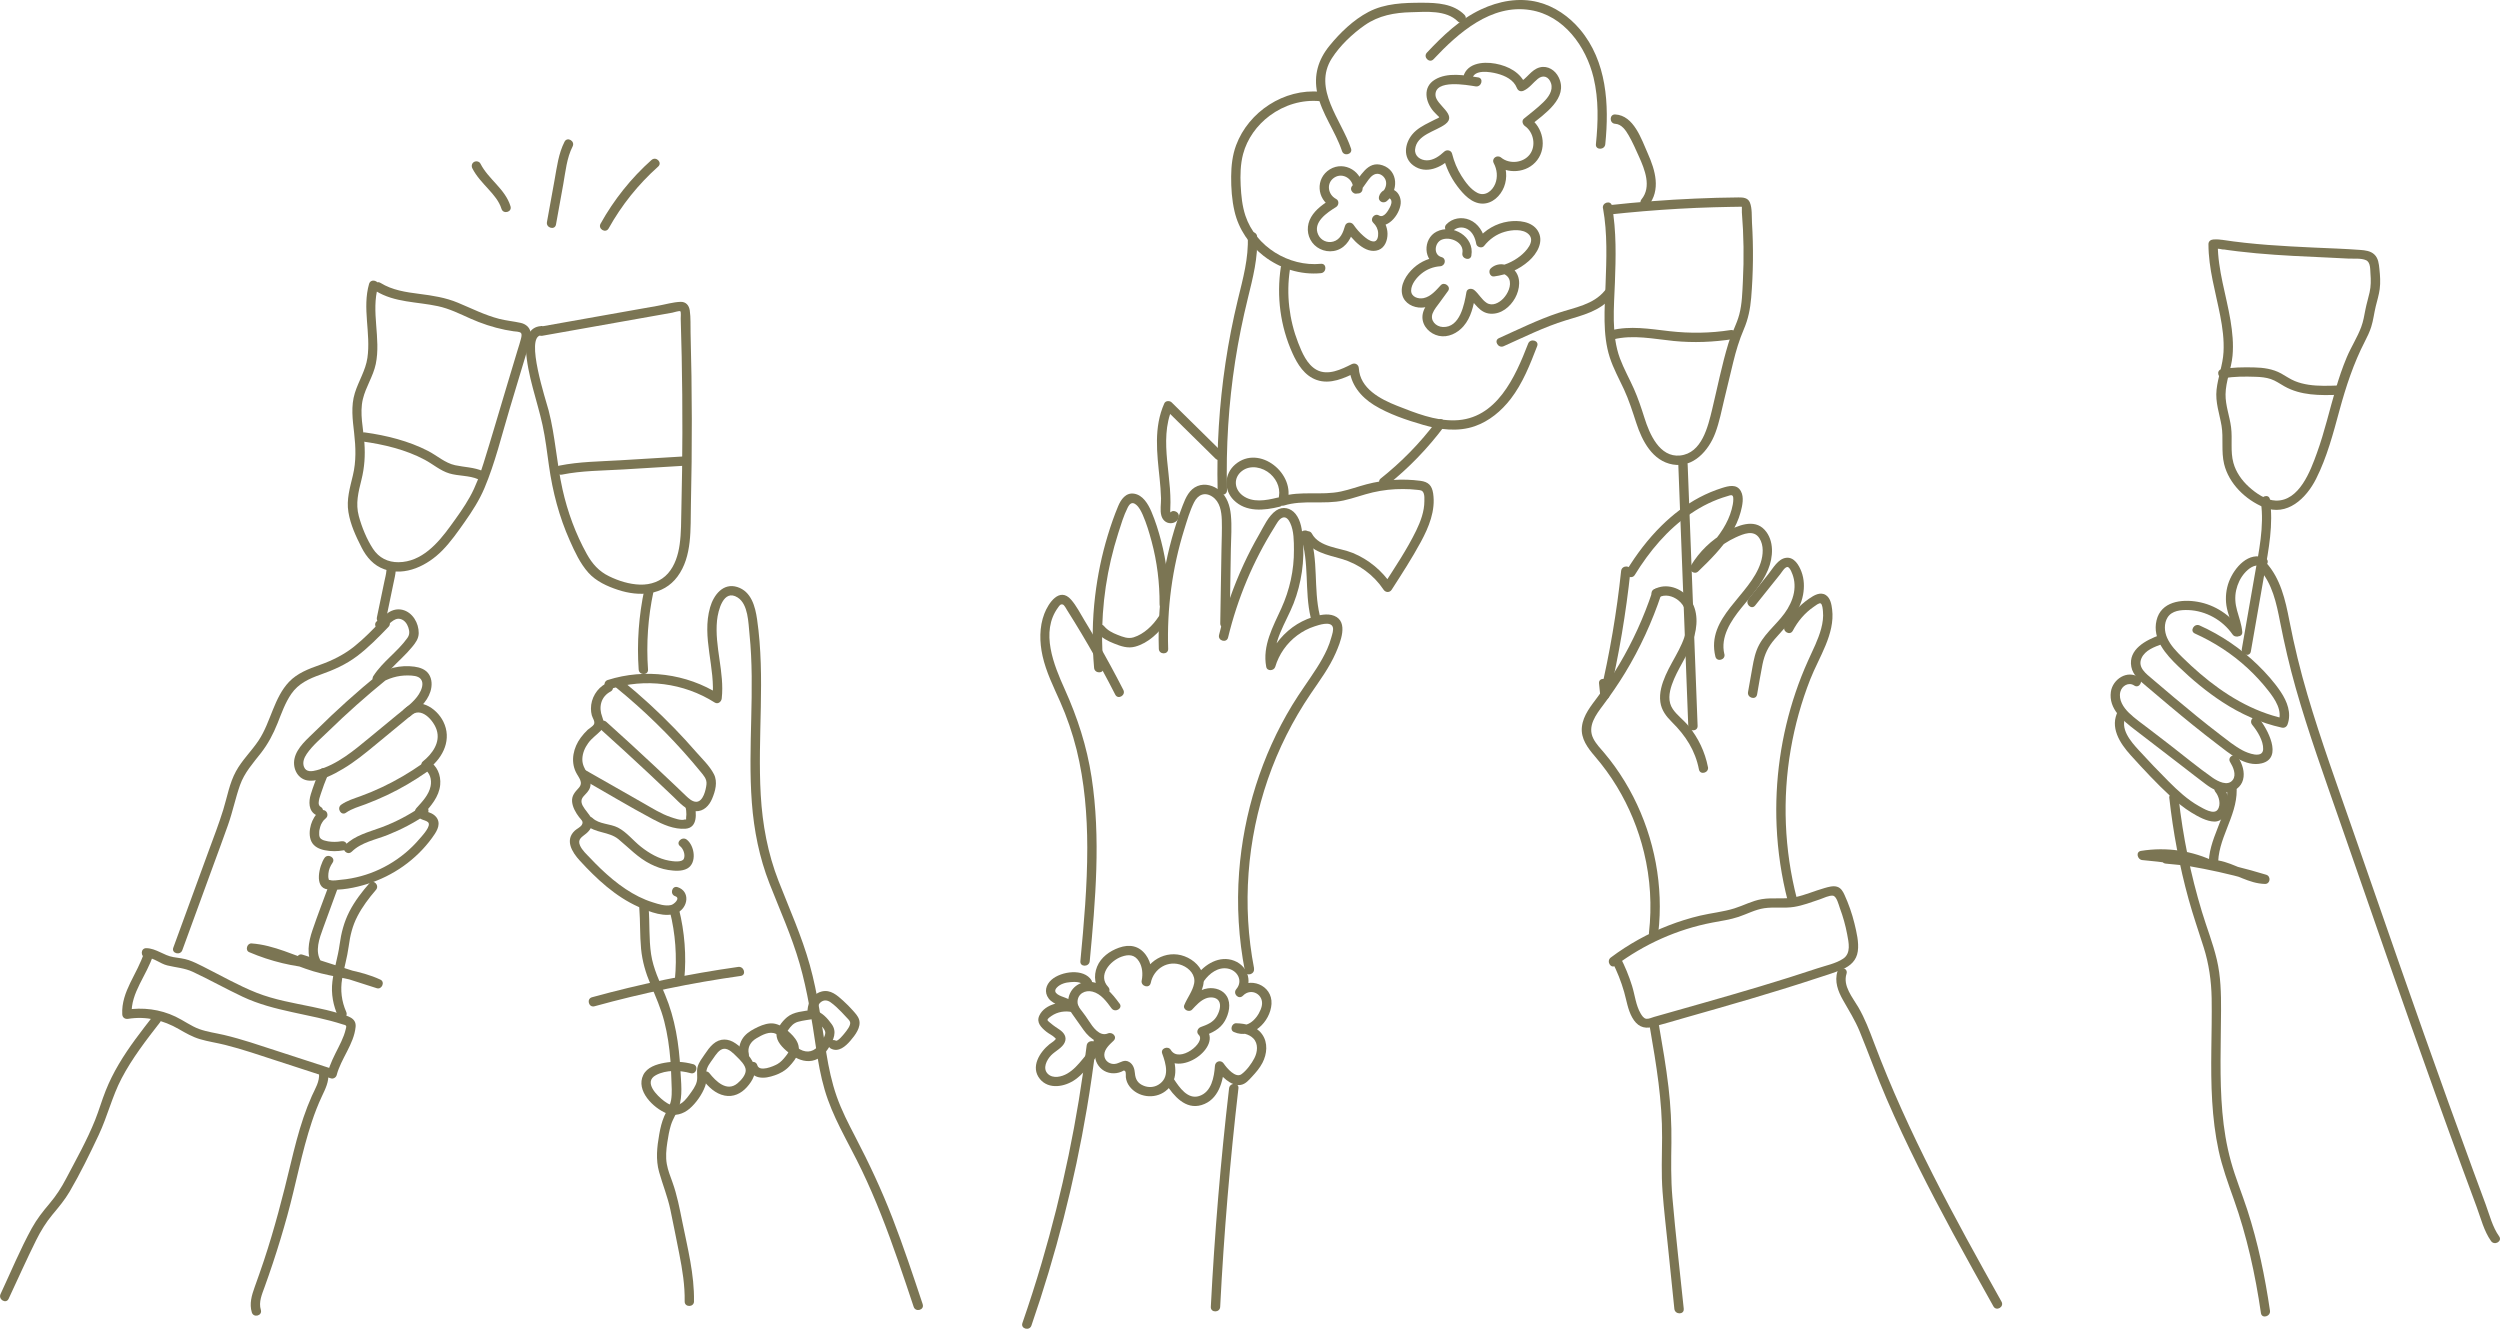 <svg width="587" height="312" viewBox="0 0 587 312" fill="none" xmlns="http://www.w3.org/2000/svg">
<g clip-path="url(#clip0_225_20210)">
<path d="M255.868 225.693C257.216 211.345 258.495 196.791 256.298 182.462C255.194 175.249 252.997 168.484 250.008 161.847C247.459 156.186 244.207 148.367 248.445 142.628C248.709 142.276 248.963 141.778 249.52 141.934C249.93 142.052 250.321 142.911 250.536 143.233C251.122 144.15 251.698 145.078 252.264 146.005C253.407 147.859 254.52 149.734 255.614 151.617C257.802 155.385 259.882 159.221 261.865 163.106C262.51 164.365 264.404 163.252 263.76 161.993C261.845 158.255 259.843 154.555 257.743 150.915C256.737 149.158 255.702 147.42 254.647 145.692C253.661 144.072 252.743 142.218 251.483 140.792C248.778 137.718 246.16 141.622 245.213 144.092C244.002 147.225 244.07 150.788 244.793 154.028C245.633 157.796 247.381 161.281 248.934 164.785C250.487 168.289 251.835 172.184 252.792 176.049C254.647 183.575 255.282 191.335 255.292 199.066C255.302 207.968 254.511 216.84 253.671 225.693C253.534 227.099 255.741 227.089 255.868 225.693Z" fill="#7B7553"/>
<path d="M242.176 311.248C247.909 294.645 252.285 277.583 255.205 260.257C256.035 255.357 256.738 250.428 257.344 245.498C257.52 244.102 255.312 244.112 255.146 245.498C253.037 262.756 249.501 279.837 244.589 296.519C243.192 301.273 241.678 305.987 240.057 310.663C239.598 312 241.717 312.576 242.176 311.248Z" fill="#7B7553"/>
<path d="M288.588 255.533C286.605 272.585 285.179 289.706 284.3 306.856C284.232 308.271 286.43 308.262 286.498 306.856C287.367 289.706 288.803 272.585 290.786 255.533C290.952 254.127 288.754 254.147 288.588 255.533Z" fill="#7B7553"/>
<path d="M294.458 227.382C291.596 212.614 292.798 197.182 297.691 182.97C300.142 175.864 303.541 169.109 307.76 162.891C309.86 159.797 312.126 156.761 313.63 153.316C314.675 150.924 316.755 145.985 313.259 144.589C311.647 143.945 309.684 144.424 308.102 144.931C306.52 145.439 304.889 146.259 303.492 147.283C300.552 149.45 298.374 152.457 297.339 155.971H299.459C298.511 150.915 301.969 146.2 303.727 141.71C305.602 136.917 306.354 131.637 305.905 126.512C305.729 124.501 305.504 122.305 304.195 120.665C303.062 119.25 301.207 118.811 299.654 119.855C297.828 121.085 296.714 123.642 295.65 125.487C294.331 127.771 293.12 130.104 292.016 132.496C289.555 137.825 287.612 143.389 286.234 149.099C285.902 150.475 288.022 151.061 288.354 149.685C290.571 140.519 294.233 131.764 299.244 123.779C299.703 123.047 300.23 121.944 301.06 121.573C301.978 121.163 302.594 122.061 302.936 122.793C303.824 124.667 303.805 127.078 303.815 129.118C303.854 133.852 302.818 138.518 300.865 142.823C298.912 147.127 296.372 151.598 297.31 156.566C297.515 157.679 299.136 157.542 299.429 156.566C300.298 153.628 302.115 151.032 304.576 149.197C305.807 148.279 307.194 147.537 308.659 147.069C309.655 146.747 312.409 145.79 312.927 147.205C313.181 147.898 312.79 148.962 312.605 149.636C312.351 150.583 312.019 151.51 311.618 152.408C310.925 153.96 310.075 155.434 309.167 156.859C307.291 159.797 305.211 162.589 303.404 165.576C296.216 177.416 291.987 190.993 290.942 204.795C290.356 212.555 290.825 220.364 292.309 227.997C292.583 229.383 294.692 228.797 294.429 227.411L294.458 227.382Z" fill="#7B7553"/>
<path d="M288.723 146.376C288.821 140.568 288.919 134.76 289.007 128.953C289.056 126.288 289.27 123.545 289.007 120.88C288.792 118.752 288.118 116.615 286.419 115.199C284.983 114.008 282.971 113.394 281.184 114.116C279.259 114.887 278.41 116.829 277.716 118.625C275.763 123.682 274.318 128.943 273.38 134.282C272.325 140.246 271.895 146.298 272.091 152.35C272.14 153.755 274.337 153.765 274.288 152.35C273.976 142.872 275.236 133.394 278.058 124.336C278.722 122.208 279.367 119.953 280.363 117.962C281.271 116.146 282.893 115.424 284.68 116.634C286.467 117.845 286.809 120.099 286.878 122.081C286.956 124.443 286.838 126.825 286.799 129.187C286.702 134.916 286.614 140.646 286.516 146.376C286.497 147.791 288.694 147.791 288.714 146.376H288.723Z" fill="#7B7553"/>
<path d="M274.454 141.895C274.483 136.868 273.888 131.841 272.618 126.971C272.013 124.657 271.29 122.344 270.352 120.138C269.6 118.381 268.36 116.234 266.279 115.911C264.346 115.619 263.203 117.268 262.549 118.83C261.611 121.065 260.81 123.379 260.107 125.702C258.691 130.348 257.714 135.111 257.138 139.923C256.464 145.536 256.395 151.197 256.894 156.82C257.021 158.216 259.218 158.225 259.091 156.82C258.339 148.328 258.896 139.748 260.839 131.441C261.328 129.343 261.904 127.263 262.558 125.214C263.213 123.164 263.818 121.095 264.766 119.211C265.244 118.254 265.84 117.717 266.787 118.527C267.491 119.123 267.94 120.04 268.311 120.87C269.19 122.871 269.825 124.999 270.391 127.098C271.69 131.919 272.296 136.888 272.266 141.885C272.266 143.301 274.454 143.301 274.464 141.885L274.454 141.895Z" fill="#7B7553"/>
<path d="M257.695 148.591C258.721 149.811 260.137 150.524 261.592 151.1C263.204 151.744 264.796 152.31 266.544 151.832C269.581 151.012 272.228 148.523 273.908 145.946C274.68 144.755 272.785 143.662 272.013 144.833C270.675 146.883 268.585 148.884 266.202 149.636C264.854 150.065 263.653 149.548 262.393 149.06C261.202 148.601 260.078 148.015 259.248 147.03C258.34 145.946 256.787 147.508 257.695 148.582V148.591Z" fill="#7B7553"/>
<path d="M256.319 230.213C254.492 227.265 249.13 228.056 246.884 230.057C245.556 231.238 245.106 232.966 246.239 234.459C247.509 236.118 249.814 236.07 251.347 237.368L252.412 235.533C249.677 234.908 245.37 235.591 244.032 238.461C243.27 240.091 244.491 241.282 245.683 242.248C246.278 242.736 247.148 243.107 247.665 243.644C247.978 243.966 247.997 243.859 247.665 244.22C247.333 244.581 246.815 244.864 246.425 245.176C244.11 247.051 241.893 250.545 244.169 253.346C246.269 255.923 250.107 255.172 252.49 253.464C254.082 252.322 255.332 250.799 256.543 249.276C257.754 247.753 258.799 246.143 259.034 244.113C259.2 242.707 257.002 242.726 256.836 244.113C256.631 245.899 255.303 247.353 254.209 248.681C253.115 250.008 252.031 251.248 250.576 252.087C249.286 252.829 247.265 253.337 246.044 252.156C244.725 250.877 245.761 248.866 246.796 247.792C247.773 246.777 249.462 246.045 250.019 244.708C250.546 243.449 249.785 242.443 248.769 241.75C248.075 241.282 247.392 240.852 246.757 240.296C246.62 240.179 245.956 239.71 245.956 239.496C245.956 239.144 246.61 238.744 246.864 238.559C248.3 237.553 250.117 237.27 251.816 237.661C252.802 237.885 253.779 236.577 252.881 235.825C252.05 235.123 251.152 234.654 250.136 234.273C249.12 233.893 246.884 233.239 248.144 231.882C248.945 231.023 250.205 230.681 251.347 230.603C252.265 230.535 253.828 230.437 254.394 231.345C255.137 232.546 257.041 231.443 256.289 230.232L256.319 230.213Z" fill="#7B7553"/>
<path d="M262.871 235.65C261.152 233.307 259.15 230.808 256.024 230.535C253.456 230.32 251.19 232.038 250.838 234.615C250.672 235.864 251.014 237.016 251.737 238.041C252.616 239.3 253.514 240.559 254.403 241.809C255.995 244.054 258.446 245.723 261.23 244.552L259.902 242.824C258.691 243.986 257.44 245.303 257.157 247.021C256.903 248.564 257.538 250.125 258.759 251.092C260.038 252.107 261.816 252.273 263.31 251.638C263.74 251.453 263.896 251.189 264.18 251.511C264.424 251.785 264.306 252.585 264.346 252.936C264.443 253.747 264.717 254.42 265.205 255.074C267.158 257.651 271.036 258.159 273.604 256.236C276.798 253.854 276.212 250.067 275.001 246.777L272.989 247.626C276.515 253.551 287.473 245.616 283 241.438L282.512 243.273C284.543 242.541 286.477 241.672 287.6 239.71C288.557 238.031 289.104 235.679 288.059 233.922C287.161 232.419 285.295 231.843 283.635 232.058C281.428 232.341 279.787 233.961 278.332 235.513L280.168 236.577C281.125 234.244 282.961 232.175 282.58 229.481C282.248 227.128 280.265 225.332 278.126 224.532C273.77 222.892 268.965 225.703 268.067 230.223C267.793 231.599 269.913 232.194 270.186 230.808C270.635 228.573 270.43 226.103 269.043 224.21C267.442 222.033 265.195 221.652 262.734 222.521C260.546 223.302 258.495 224.766 257.597 226.972C256.698 229.178 257.05 231.589 258.652 233.288C259.618 234.322 261.171 232.77 260.204 231.736C257.675 229.032 260.644 225.606 263.32 224.639C265 224.034 266.406 224.102 267.432 225.723C268.262 227.041 268.369 228.719 268.076 230.213L270.196 230.799C270.87 227.411 274.298 225.303 277.589 226.66C279.298 227.363 280.754 228.944 280.383 230.906C280.041 232.721 278.761 234.293 278.068 235.991C277.638 237.036 279.191 237.817 279.904 237.055C280.842 236.06 281.838 234.927 283.147 234.42C284.104 234.049 285.549 234.059 286.174 235.025C286.858 236.089 286.223 237.787 285.617 238.754C284.787 240.091 283.352 240.638 281.945 241.145C281.203 241.409 280.812 242.375 281.457 242.98C283.293 244.688 276.866 249.823 274.894 246.514C274.278 245.479 272.442 246.153 272.882 247.363C273.79 249.832 274.737 253.073 271.944 254.723C270.919 255.328 269.668 255.386 268.565 254.947C267.149 254.391 266.592 253.434 266.475 251.98C266.387 250.974 266.094 249.94 265.176 249.374C264.013 248.661 263.203 249.462 262.099 249.754C260.742 250.106 259.277 249.149 259.286 247.685C259.296 246.328 260.556 245.235 261.455 244.376C262.431 243.439 261.191 242.199 260.126 242.648C258.153 243.488 256.532 241.057 255.653 239.701C255.165 238.949 254.667 238.217 254.11 237.514C253.553 236.811 252.997 236.157 253.006 235.23C253.026 233.327 254.794 232.399 256.503 232.829C258.505 233.327 259.833 235.181 260.986 236.753C261.816 237.875 263.72 236.782 262.881 235.64L262.871 235.65Z" fill="#7B7553"/>
<path d="M273.761 254.508C275.597 257.309 278.332 260.608 282.121 259.466C286.116 258.256 287.21 253.922 287.473 250.252L285.422 250.808C286.594 252.526 289.007 255.152 291.351 254.732C292.474 254.527 293.226 253.6 293.968 252.809C294.886 251.823 295.794 250.769 296.42 249.559C297.504 247.48 297.767 244.825 296.332 242.834C294.896 240.842 292.503 240.325 290.257 240.257C289.221 240.227 288.684 241.848 289.7 242.307C293.939 244.21 298.295 239.905 298.549 235.728C298.812 231.247 293.304 229.119 290.286 232.233L291.839 233.785C294.242 230.994 293.226 226.923 289.798 225.586C286.37 224.249 282.844 226.367 280.812 229.207C279.992 230.359 281.896 231.462 282.707 230.32C283.957 228.563 285.998 226.992 288.284 227.421C290.569 227.85 291.927 230.32 290.286 232.243C289.378 233.307 290.843 234.82 291.839 233.795C293.773 231.794 296.859 233.522 296.263 236.216C295.775 238.402 293.372 241.574 290.813 240.423L290.257 242.472C291.653 242.511 293.255 242.765 294.281 243.819C295.501 245.079 295.267 247.031 294.525 248.466C293.87 249.754 292.679 251.365 291.497 252.224C290.11 253.229 288.059 250.789 287.317 249.705C286.692 248.788 285.344 249.149 285.266 250.262C285.08 252.897 284.475 256.44 281.535 257.358C278.859 258.197 276.906 255.308 275.655 253.405C274.884 252.224 272.979 253.327 273.761 254.517V254.508Z" fill="#7B7553"/>
<path d="M292.972 55.55C293.206 60.606 291.839 65.457 290.657 70.328C289.475 75.228 288.499 80.167 287.756 85.155C286.272 95.062 285.647 105.087 285.901 115.101C285.94 116.517 288.137 116.517 288.098 115.101C287.844 104.969 288.469 94.818 290.022 84.803C290.794 79.835 291.8 74.896 293.001 70.015C294.202 65.135 295.404 60.489 295.169 55.559C295.101 54.154 292.904 54.144 292.972 55.559V55.55Z" fill="#7B7553"/>
<path d="M325.681 113.95C330.76 109.928 335.272 105.243 339.149 100.05C339.501 99.572 339.227 98.82 338.759 98.547C338.202 98.215 337.616 98.469 337.255 98.937C333.494 103.974 329.06 108.493 324.138 112.398C323.669 112.769 323.757 113.569 324.138 113.95C324.597 114.408 325.222 114.321 325.691 113.95H325.681Z" fill="#7B7553"/>
<path d="M286.937 106.141C282.991 102.256 279.055 98.371 275.109 94.486C274.65 94.037 273.683 94.047 273.381 94.711C270.861 100.353 271.662 106.395 272.277 112.339C272.433 113.891 272.57 115.443 272.609 117.005C272.638 118.313 272.326 119.826 272.697 121.105C272.99 122.11 273.781 122.842 274.855 122.852C275.754 122.852 276.653 122.295 276.789 121.368C276.985 119.982 274.875 119.387 274.67 120.783C274.855 120.587 274.895 120.353 274.768 120.089C274.768 119.836 274.768 119.592 274.787 119.338C274.807 118.869 274.826 118.401 274.826 117.932C274.826 116.839 274.777 115.756 274.699 114.662C274.533 112.476 274.25 110.309 274.045 108.132C273.664 104.003 273.566 99.669 275.295 95.804L273.566 96.029C277.512 99.913 281.448 103.798 285.394 107.683C286.4 108.679 287.953 107.127 286.947 106.131L286.937 106.141Z" fill="#7B7553"/>
<path d="M306.128 126.385C307.886 129.635 311.724 130.27 314.967 131.217C319.02 132.398 322.526 134.955 324.87 138.469C325.339 139.162 326.306 139.191 326.765 138.469C329.128 134.789 331.521 131.109 333.602 127.263C335.487 123.789 337.108 119.884 336.502 115.853C336.219 113.989 335.389 113.139 333.504 112.895C331.414 112.622 329.294 112.554 327.195 112.69C325.095 112.827 322.946 113.159 320.885 113.705C318.825 114.252 316.92 114.955 314.889 115.394C310.259 116.399 305.444 115.17 300.863 116.585L302.211 117.932C304.409 111.314 295.716 104.208 290.032 109.049C287.454 111.246 287.268 114.994 289.661 117.405C292.562 120.323 296.82 119.874 300.473 118.976C301.85 118.635 301.264 116.517 299.887 116.858C297.269 117.502 294.115 118.098 291.78 116.351C289.788 114.857 289.563 112.192 291.585 110.611C293.607 109.03 296.517 109.713 298.275 111.275C300.033 112.837 300.834 115.15 300.102 117.356C299.838 118.147 300.678 118.947 301.45 118.703C306.001 117.297 310.855 118.518 315.475 117.512C317.799 117.005 320.026 116.146 322.35 115.609C324.675 115.072 327.058 114.808 329.451 114.828C330.584 114.828 331.707 114.887 332.83 115.023C333.572 115.111 333.973 115.092 334.275 115.804C334.49 116.321 334.451 117.093 334.442 117.649C334.442 120.079 333.563 122.432 332.517 124.589C330.349 129.04 327.536 133.208 324.87 137.366H326.765C324.519 133.999 321.374 131.373 317.623 129.831C314.566 128.571 309.781 128.532 308.032 125.292C307.358 124.052 305.464 125.155 306.138 126.404L306.128 126.385Z" fill="#7B7553"/>
<path d="M309.878 144.463C308.374 138.157 309.644 131.49 307.495 125.302C307.036 123.974 304.907 124.54 305.376 125.887C307.515 132.056 306.255 138.752 307.759 145.048C308.091 146.424 310.21 145.839 309.878 144.463Z" fill="#7B7553"/>
<path d="M343.847 3.465C341.23 0.859 337.46 0.644 333.973 0.644C329.656 0.644 325.212 0.761 321.306 2.811C317.799 4.646 314.645 7.691 312.164 10.747C309.507 14.007 308.414 17.677 309.293 21.845C310.328 26.745 313.541 30.766 315.104 35.471C315.543 36.809 317.672 36.233 317.223 34.886C314.996 28.18 308.14 20.879 312.721 13.685C314.615 10.717 317.585 7.896 320.475 5.895C323.747 3.631 327.41 2.967 331.326 2.87C334.862 2.782 339.56 2.303 342.294 5.027C343.3 6.022 344.853 4.47 343.847 3.475V3.465Z" fill="#7B7553"/>
<path d="M309.967 21.552C301.538 20.742 293.158 26.228 290.238 34.105C289.369 36.438 289.095 38.966 289.076 41.435C289.056 44.159 289.242 46.96 289.867 49.625C290.834 53.812 293.334 57.473 296.713 60.099C300.512 63.037 305.347 64.608 310.152 64.14C311.549 64.003 311.559 61.807 310.152 61.943C302.602 62.675 294.828 57.892 292.416 50.621C291.664 48.337 291.429 45.926 291.312 43.534C291.195 41.143 291.244 38.566 291.879 36.165C292.836 32.563 295.141 29.39 298.11 27.175C301.518 24.637 305.708 23.348 309.957 23.758C311.363 23.895 311.353 21.699 309.957 21.562L309.967 21.552Z" fill="#7B7553"/>
<path d="M300.737 62.724C299.712 69.596 300.61 76.585 303.472 82.93C304.654 85.555 306.304 88.22 309.156 89.216C312.34 90.338 315.69 88.786 318.503 87.38L316.852 86.434C317.058 90.192 319.509 93.178 322.615 95.101C326.062 97.229 330.272 98.635 334.14 99.757C338.007 100.88 342.324 101.446 346.26 100.08C349.669 98.898 352.501 96.517 354.689 93.696C357.55 89.987 359.26 85.585 360.93 81.26C361.438 79.943 359.318 79.367 358.81 80.675C355.783 88.513 351.417 98.45 341.592 98.694C336.904 98.811 332.333 96.966 328.035 95.277C324.109 93.725 319.314 91.236 319.05 86.443C319.001 85.585 318.161 85.116 317.399 85.497C314.967 86.717 311.813 88.288 309.146 86.844C306.881 85.614 305.699 82.764 304.81 80.489C302.691 75.052 301.997 69.098 302.866 63.32C303.072 61.934 300.952 61.338 300.747 62.734L300.737 62.724Z" fill="#7B7553"/>
<path d="M353.057 81.289C357.843 79.152 362.59 76.77 367.61 75.228C371.448 74.047 375.697 73.081 378.353 69.801C379.232 68.717 377.689 67.146 376.8 68.249C374.124 71.548 369.69 72.202 365.871 73.481C361.095 75.072 356.534 77.336 351.954 79.396C350.664 79.972 351.778 81.865 353.067 81.289H353.057Z" fill="#7B7553"/>
<path d="M386.997 48.327C390.034 44.627 388.657 39.971 386.899 36.028C385.415 32.709 383.637 27.097 379.252 26.872C377.836 26.804 377.845 29 379.252 29.068C380.756 29.146 381.742 30.611 382.416 31.792C383.344 33.402 384.086 35.12 384.848 36.809C386.186 39.776 387.827 43.866 385.444 46.775C384.555 47.858 386.098 49.42 386.997 48.327Z" fill="#7B7553"/>
<path d="M376.918 33.88C377.865 24.549 377.289 14.407 370.989 6.911C368.44 3.885 365.022 1.494 361.164 0.508C356.652 -0.644 351.905 0.254 347.754 2.206C342.793 4.529 338.749 8.404 335.038 12.357C334.071 13.392 335.624 14.944 336.591 13.909C342.392 7.731 350.127 0.879 359.328 2.362C367.209 3.631 372.415 10.923 374.173 18.243C375.394 23.358 375.247 28.678 374.72 33.871C374.574 35.276 376.781 35.267 376.918 33.871V33.88Z" fill="#7B7553"/>
<path d="M347.07 18.175C343.867 17.657 339.882 16.916 336.922 18.692C333.963 20.469 334.676 23.983 336.659 26.218C336.913 26.511 337.196 26.784 337.469 27.057C337.596 27.184 337.792 27.311 337.889 27.467C338.143 27.838 337.987 27.516 338.007 27.457C337.919 27.672 337.147 27.955 336.942 28.063C336.522 28.287 336.092 28.492 335.672 28.707C334.188 29.449 332.674 30.259 331.6 31.557C329.812 33.714 329.353 37.023 331.863 38.858C334.803 41.006 338.339 39.346 340.683 37.17L338.847 36.682C339.481 39.229 340.595 41.63 342.177 43.729C343.583 45.593 345.517 47.76 348.047 47.809C350.41 47.848 352.325 45.984 353.145 43.905C354.004 41.718 353.731 39.278 352.657 37.228L350.928 38.556C353.868 40.977 358.575 40.713 360.939 37.589C363.302 34.466 362.277 29.849 359.152 27.692L359.376 29.419C362.55 26.803 368.371 23.055 365.979 18.155C365.178 16.506 363.439 15.344 361.564 15.813C359.464 16.349 358.536 18.517 356.661 19.395L358.273 20.049C357.11 17.033 354.18 15.51 351.133 14.944C348.086 14.378 343.945 14.827 343.447 18.682C343.271 20.078 345.468 20.069 345.644 18.682C345.966 16.154 349.922 16.867 351.534 17.287C353.399 17.775 355.411 18.731 356.153 20.635C356.427 21.337 357.081 21.611 357.765 21.289C359.132 20.654 359.943 19.434 361.085 18.507C362.375 17.462 363.683 18.028 364.181 19.551C364.738 21.279 363.527 22.88 362.355 24.022C360.949 25.408 359.337 26.608 357.814 27.858C357.228 28.346 357.511 29.215 358.038 29.585C360.089 31.001 360.734 34.222 359.2 36.252C357.667 38.282 354.415 38.605 352.471 37.004C351.534 36.233 350.137 37.179 350.742 38.331C351.524 39.805 351.709 41.591 351.074 43.163C350.391 44.861 348.672 46.208 346.855 45.262C345.293 44.451 344.072 42.763 343.154 41.308C342.128 39.688 341.415 37.941 340.946 36.086C340.741 35.257 339.696 35.061 339.11 35.598C337.987 36.633 336.59 37.667 334.989 37.648C333.533 37.629 332.117 36.672 332.264 35.081C332.596 31.616 337.079 30.864 339.354 29.166C342.333 26.94 337.147 24.695 337.049 22.343C336.893 18.565 344.433 19.961 346.474 20.283C347.861 20.508 348.457 18.39 347.06 18.165L347.07 18.175Z" fill="#7B7553"/>
<path d="M319.948 44.364C320.114 40.352 315.689 37.648 312.242 39.766C308.794 41.885 309.175 46.814 312.632 48.6V46.706C310.826 47.819 308.931 49.108 307.847 50.982C306.763 52.856 306.792 55.16 308.091 56.916C309.39 58.673 311.802 59.464 313.931 58.742C316.227 57.961 317.311 55.813 317.936 53.627L315.924 53.891C317.428 56.096 320.573 59.855 323.688 58.693C325.202 58.127 325.808 56.37 325.788 54.876C325.769 53.383 325.114 51.841 324.001 50.767L322.673 52.495C325.622 54.271 328.64 50.484 328.884 47.78C329.011 46.394 328.279 44.823 326.843 44.432C325.534 44.071 324.118 44.842 323.786 46.16C323.503 47.273 324.812 47.917 325.622 47.224C328.347 44.91 328.425 40.079 324.616 38.81C321.012 37.609 319.508 41.543 317.535 43.593C316.559 44.608 318.112 46.17 319.088 45.145C319.811 44.393 320.377 43.524 320.983 42.675C321.491 41.953 322.116 41.074 323.024 40.85C324.118 40.596 325.183 41.504 325.417 42.538C325.681 43.759 324.968 44.901 324.069 45.662L325.905 46.726C326.003 46.336 326.423 46.609 326.57 46.853C326.902 47.409 326.609 48.151 326.355 48.659C325.945 49.469 324.929 51.275 323.786 50.591C322.721 49.947 321.549 51.441 322.458 52.319C323.132 52.973 323.552 53.793 323.591 54.74C323.63 55.511 323.444 56.799 322.429 56.692C321.549 56.604 320.739 55.931 320.104 55.374C319.235 54.613 318.473 53.744 317.819 52.788C317.301 52.026 316.08 52.104 315.807 53.051C315.377 54.564 314.732 56.262 313.052 56.721C311.636 57.112 310.161 56.458 309.527 55.12C308.13 52.202 311.646 49.889 313.717 48.61C314.381 48.2 314.478 47.107 313.717 46.716C311.744 45.691 311.353 42.939 313.326 41.679C315.299 40.42 317.819 42.05 317.731 44.383C317.672 45.799 319.87 45.799 319.928 44.383L319.948 44.364Z" fill="#7B7553"/>
<path d="M345.478 59.971C346.259 55.589 341.073 52.456 337.294 54.398C334.031 56.077 334.1 61.426 337.86 62.451L338.153 60.294C335.829 60.45 333.67 61.328 331.941 62.89C330.213 64.452 328.669 66.902 329.255 69.235C329.754 71.246 331.853 72.29 333.807 72.231C336.327 72.144 338.241 70.24 339.843 68.503L338.114 67.175C337.206 68.434 336.258 69.674 335.379 70.953C334.657 71.987 333.983 73.159 333.983 74.467C333.983 76.643 335.789 78.42 337.84 78.859C340.009 79.328 342.206 78.234 343.613 76.614C345.429 74.525 345.986 71.812 346.435 69.166L344.599 69.654C346.367 71.109 347.343 73.471 349.912 73.656C352.481 73.842 354.61 72.026 355.743 69.986C356.876 67.946 357.257 65.057 355.43 63.271C353.956 61.826 351.553 61.563 350.01 63.036C349.375 63.642 349.814 65.037 350.791 64.911C353.838 64.51 356.661 63.32 358.976 61.27C360.9 59.571 362.628 56.663 361.066 54.173C359.669 51.948 356.505 51.675 354.161 52.016C351.309 52.436 348.682 53.939 346.894 56.204L348.73 56.692C348.369 54.554 347.119 52.475 345.048 51.616C343.183 50.845 340.995 51.216 339.598 52.69C338.622 53.715 340.175 55.267 341.151 54.242C342.021 53.324 343.378 53.178 344.492 53.764C345.791 54.457 346.386 55.901 346.621 57.268C346.748 58.039 347.969 58.38 348.457 57.756C349.717 56.165 351.358 54.984 353.321 54.427C354.962 53.959 357.569 53.685 358.927 55.003C360.607 56.653 358.253 59.083 356.964 60.108C355.196 61.514 353.028 62.422 350.791 62.714L351.572 64.588C352.461 63.739 353.916 64.51 354.336 65.487C354.991 67.029 354.014 69.01 352.95 70.113C351.973 71.119 350.41 71.968 349.072 71.119C347.9 70.367 347.226 68.981 346.152 68.102C345.585 67.634 344.462 67.692 344.316 68.591C343.827 71.49 342.802 76.946 338.788 76.78C337.118 76.712 335.741 75.248 336.375 73.588C336.737 72.641 337.489 71.782 338.075 70.972C338.719 70.084 339.374 69.186 340.018 68.298C340.751 67.282 339.13 66.062 338.29 66.97C337.196 68.161 335.936 69.654 334.266 69.996C333.006 70.26 331.326 69.733 331.336 68.22C331.346 66.707 332.635 65.145 333.768 64.237C335.018 63.222 336.551 62.627 338.163 62.519C339.364 62.441 339.706 60.704 338.456 60.362C336.512 59.835 336.825 57.043 338.436 56.311C340.429 55.413 343.827 56.887 343.368 59.415C343.124 60.801 345.244 61.387 345.488 60.001L345.478 59.971Z" fill="#7B7553"/>
<path d="M376.39 48.922C377.455 54.827 377.201 60.84 376.986 66.804C376.791 72.368 376.234 78.507 377.963 83.886C378.803 86.502 380.15 88.922 381.303 91.411C382.455 93.9 383.325 96.634 384.204 99.328C385.561 103.496 387.993 108.249 392.789 109.069C397.584 109.889 401.198 105.799 402.741 101.7C403.718 99.113 404.235 96.35 404.88 93.676C405.573 90.816 406.267 87.956 406.95 85.086C407.605 82.392 408.376 79.815 409.47 77.268C410.496 74.867 410.955 72.504 411.179 69.908C411.668 64.042 411.726 58.146 411.365 52.27C411.277 50.816 411.433 48.912 410.877 47.555C410.408 46.413 409.275 46.345 408.191 46.355C404.802 46.374 401.403 46.482 398.014 46.628C391.236 46.921 384.467 47.448 377.719 48.19C376.332 48.346 376.312 50.542 377.719 50.386C383.178 49.791 388.657 49.332 394.136 49.02C396.881 48.863 399.625 48.746 402.37 48.668C403.659 48.629 404.958 48.6 406.247 48.58C406.892 48.571 407.536 48.561 408.181 48.551C408.044 48.551 408.953 48.512 408.992 48.551C408.992 48.551 408.992 49.83 408.992 49.879C409.431 55.267 409.509 60.684 409.226 66.091C409.099 68.659 409.04 71.343 408.386 73.832C407.771 76.175 406.54 78.312 405.827 80.635C404.284 85.701 403.259 90.953 402.018 96.097C401.032 100.157 399.616 106.414 394.488 106.951C389.644 107.449 387.28 101.826 386.118 98.117C385.385 95.804 384.633 93.53 383.647 91.304C382.582 88.913 381.283 86.609 380.365 84.159C378.305 78.605 378.969 72.124 379.184 66.316C379.398 60.508 379.564 54.271 378.49 48.327C378.236 46.94 376.117 47.526 376.371 48.912L376.39 48.922Z" fill="#7B7553"/>
<path d="M378.812 79.689C383.491 78.527 388.267 79.591 392.964 80.059C397.662 80.528 402.292 80.333 406.911 79.62C408.308 79.406 407.712 77.287 406.325 77.502C401.598 78.244 396.803 78.302 392.046 77.766C387.29 77.229 382.826 76.428 378.236 77.57C376.869 77.912 377.445 80.03 378.822 79.689H378.812Z" fill="#7B7553"/>
<path d="M398.599 170.427C397.818 149.997 397.046 129.567 396.265 109.128C396.216 107.722 394.009 107.712 394.068 109.128C394.849 129.557 395.62 149.987 396.402 170.427C396.451 171.832 398.658 171.842 398.599 170.427Z" fill="#7B7553"/>
<path d="M375.453 160.451C375.541 161.33 375.629 162.218 375.717 163.096C375.834 164.248 377.573 164.687 377.876 163.389C380.141 153.726 381.792 143.926 382.837 134.057C382.984 132.652 380.786 132.662 380.64 134.057C379.614 143.73 377.983 153.335 375.756 162.803L377.915 163.096C377.827 162.218 377.739 161.33 377.651 160.451C377.514 159.055 375.317 159.045 375.453 160.451Z" fill="#7B7553"/>
<path d="M404.88 153.589C403.904 149.567 406.404 145.79 408.826 142.793C411.248 139.797 413.7 137.23 415.135 133.784C416.356 130.846 416.639 126.922 414.334 124.404C411.854 121.7 407.967 123.418 405.281 124.872C401.853 126.727 399.001 129.518 396.999 132.847C396.354 133.93 397.829 135.043 398.727 134.174C401.521 131.49 404.314 128.708 406.384 125.409C407.39 123.808 408.22 122.051 408.709 120.216C409.099 118.733 409.549 116.78 408.767 115.345C407.801 113.559 405.886 114.086 404.304 114.584C402.487 115.16 400.72 115.902 399.04 116.79C395.739 118.537 392.74 120.851 390.093 123.467C386.949 126.571 384.263 130.124 381.958 133.882C381.215 135.092 383.12 136.195 383.852 134.994C387.251 129.46 391.539 124.306 396.95 120.626C399.606 118.811 402.517 117.376 405.613 116.487C405.945 116.39 406.462 116.146 406.746 116.351C406.99 116.536 406.98 116.966 406.98 117.239C406.98 118.039 406.795 118.859 406.589 119.631C406.16 121.231 405.457 122.725 404.587 124.14C402.605 127.351 399.87 130.026 397.174 132.622L398.903 133.95C400.935 130.543 403.952 127.82 407.566 126.17C409.373 125.35 411.776 124.306 413.104 126.375C414.188 128.054 413.993 130.319 413.407 132.134C410.897 139.894 400.515 144.892 402.771 154.155C403.103 155.531 405.222 154.946 404.89 153.569L404.88 153.589Z" fill="#7B7553"/>
<path d="M412.566 163.067C412.986 160.705 413.357 158.333 413.835 155.98C414.314 153.628 415.164 151.832 416.717 150.055C419.461 146.932 422.577 143.935 423.358 139.66C423.69 137.864 423.631 135.97 422.987 134.252C422.411 132.72 421.278 130.729 419.373 130.973C417.469 131.217 416.297 133.442 415.242 134.76C413.679 136.722 412.107 138.684 410.544 140.636C409.665 141.729 411.218 143.291 412.097 142.188C413.367 140.597 414.646 139.006 415.916 137.415L417.976 134.848C418.309 134.438 419.051 133.13 419.686 133.13C420.32 133.13 420.926 134.965 421.043 135.365C421.287 136.175 421.385 137.015 421.356 137.864C421.307 139.67 420.643 141.397 419.725 142.94C417.869 146.044 414.753 148.201 413.044 151.393C412.156 153.052 411.784 154.887 411.462 156.722C411.12 158.645 410.778 160.568 410.437 162.501C410.192 163.887 412.312 164.472 412.556 163.086L412.566 163.067Z" fill="#7B7553"/>
<path d="M421.894 210.964C418.955 199.553 418.466 187.547 420.468 175.942C421.435 170.329 422.969 164.804 425.049 159.504C427.071 154.35 430.899 148.874 430.186 143.096C430.04 141.925 429.796 140.47 428.741 139.748C427.422 138.85 425.908 139.787 424.785 140.558C422.373 142.208 420.42 144.414 419.052 146.991C418.388 148.24 420.283 149.353 420.947 148.103C422.129 145.858 423.789 143.896 425.889 142.461C426.25 142.217 427.159 141.466 427.51 141.69C427.911 141.934 427.989 143.086 428.028 143.525C428.165 144.892 427.969 146.259 427.618 147.576C426.914 150.221 425.645 152.652 424.531 155.131C423.418 157.611 422.461 160.031 421.611 162.55C418.193 172.613 416.679 183.36 417.148 193.98C417.411 199.915 418.29 205.82 419.775 211.569C420.127 212.936 422.246 212.36 421.894 210.984V210.964Z" fill="#7B7553"/>
<path d="M401.023 180.1C400.329 176.547 398.757 173.248 396.462 170.446C395.329 169.07 393.795 167.977 392.78 166.503C391.578 164.746 391.901 162.657 392.555 160.764C393.815 157.103 396.286 153.999 397.536 150.329C398.62 147.166 398.855 143.301 396.686 140.529C394.733 138.03 391.207 136.771 388.316 138.401C387.086 139.094 388.189 140.998 389.43 140.295C390.944 139.436 392.731 139.904 394.049 140.939C395.7 142.247 396.257 144.277 396.149 146.317C395.915 150.837 392.838 154.546 391.09 158.548C390.231 160.519 389.547 162.667 389.85 164.844C390.113 166.776 391.246 168.231 392.594 169.568C395.788 172.73 398.044 176.205 398.913 180.676C399.187 182.062 401.306 181.476 401.033 180.09L401.023 180.1Z" fill="#7B7553"/>
<path d="M387.954 138.977C385.971 144.902 383.383 150.612 380.199 155.99C378.656 158.596 376.986 161.124 375.189 163.555C373.607 165.702 371.731 167.908 371.429 170.671C371.126 173.433 372.786 175.6 374.495 177.601C376.41 179.836 378.138 182.198 379.662 184.717C382.553 189.49 384.682 194.683 386.001 200.1C387.505 206.289 387.895 212.702 387.173 219.027C387.016 220.432 389.214 220.413 389.37 219.027C390.63 208.085 388.491 196.859 383.481 187.05C382.221 184.59 380.775 182.218 379.164 179.973C378.373 178.88 377.552 177.816 376.683 176.791C375.814 175.766 374.759 174.692 374.124 173.433C372.63 170.524 374.759 167.772 376.458 165.507C378.275 163.086 379.974 160.597 381.547 158.02C385.073 152.213 387.925 145.995 390.073 139.553C390.523 138.206 388.403 137.63 387.954 138.967V138.977Z" fill="#7B7553"/>
<path d="M378.52 225.781C379.692 228.065 380.639 230.437 381.342 232.897C381.919 234.908 382.202 237.055 383.237 238.9C384.321 240.842 385.835 241.701 388.023 241.126C390.601 240.452 393.16 239.671 395.729 238.939C405.847 236.069 415.975 233.18 425.967 229.891C428.184 229.159 430.469 228.495 432.618 227.587C434.513 226.787 435.919 225.469 436.212 223.361C436.505 221.252 435.919 218.87 435.421 216.811C434.864 214.517 434.073 212.272 433.096 210.125C432.715 209.295 432.266 208.485 431.338 208.202C430.411 207.919 429.297 208.26 428.369 208.524C426.064 209.178 423.847 210.164 421.493 210.661C418.905 211.208 416.268 210.691 413.67 211.12C411.414 211.491 409.402 212.614 407.234 213.287C404.626 214.107 401.862 214.361 399.206 214.986C396.686 215.581 394.215 216.352 391.803 217.289C386.949 219.173 382.387 221.701 378.217 224.825C377.094 225.664 378.198 227.568 379.331 226.718C386.04 221.691 393.805 218.207 402.048 216.625C404.118 216.225 406.218 215.952 408.22 215.278C410.223 214.605 412.137 213.561 414.247 213.248C416.552 212.907 418.905 213.316 421.22 212.946C423.31 212.614 425.283 211.843 427.275 211.179C428.096 210.906 429.502 210.183 430.381 210.31C431.26 210.437 431.739 212.506 432.002 213.229C432.745 215.22 433.321 217.27 433.712 219.359C434.073 221.272 434.679 223.829 432.774 225.098C431.055 226.25 428.682 226.709 426.728 227.363C417.87 230.32 408.914 232.936 399.938 235.493C397.34 236.235 394.733 236.977 392.125 237.709C390.875 238.061 389.625 238.422 388.374 238.773C387.847 238.92 387.115 239.281 386.558 239.212C385.933 239.144 385.523 238.461 385.23 237.982C384.087 236.05 383.872 233.61 383.208 231.491C382.485 229.149 381.538 226.874 380.415 224.698C379.77 223.439 377.875 224.551 378.52 225.811V225.781Z" fill="#7B7553"/>
<path d="M395.347 307.325C394.448 298.618 393.432 289.911 392.68 281.185C392.309 276.89 392.387 272.615 392.446 268.31C392.504 264.005 392.27 259.593 391.762 255.26C391.196 250.418 390.366 245.616 389.535 240.813C389.291 239.427 387.172 240.013 387.416 241.399C388.891 249.92 390.317 258.461 390.258 267.129C390.229 271.365 390.053 275.582 390.366 279.808C390.678 284.035 391.186 288.261 391.616 292.488C392.124 297.437 392.631 302.376 393.139 307.325C393.286 308.72 395.483 308.73 395.337 307.325H395.347Z" fill="#7B7553"/>
<path d="M431.445 228.056C430.693 230.437 431.552 232.731 432.734 234.81C434.111 237.241 435.556 239.535 436.631 242.131C438.799 247.412 440.713 252.78 442.979 258.012C447.608 268.72 452.922 279.125 458.469 289.394C461.614 295.202 464.837 300.97 468.06 306.739C468.753 307.969 470.648 306.866 469.955 305.626C458.909 285.899 447.989 266.045 440.02 244.835C438.955 242.004 437.871 239.144 436.347 236.519C434.99 234.186 432.646 231.501 433.564 228.632C433.994 227.285 431.874 226.699 431.445 228.046V228.056Z" fill="#7B7553"/>
<path d="M531.895 131.07C528.028 129.274 524.61 133.305 523.369 136.546C522.695 138.313 522.49 140.255 522.754 142.129C523.057 144.257 524.092 146.229 524.287 148.367C524.414 149.762 526.612 149.772 526.485 148.367C526.328 146.619 525.733 145.019 525.264 143.34C524.824 141.778 524.697 140.187 525.049 138.586C525.381 137.112 526.035 135.697 527.032 134.555C527.872 133.589 529.415 132.32 530.792 132.954C532.062 133.55 533.185 131.656 531.905 131.06L531.895 131.07Z" fill="#7B7553"/>
<path d="M530.471 133.618C533.548 137.015 534.505 141.632 535.354 145.985C536.38 151.227 537.581 156.41 539.036 161.544C542.035 172.116 545.785 182.462 549.389 192.848C556.773 214.127 564.137 235.416 571.745 256.616C573.865 262.532 576.004 268.437 578.172 274.333C579.285 277.358 580.399 280.384 581.522 283.401C582.498 286.036 583.25 289.091 584.901 291.405C585.721 292.547 587.626 291.444 586.796 290.292C585.253 288.135 584.549 285.284 583.641 282.815C582.655 280.17 581.678 277.524 580.711 274.879C578.768 269.589 576.843 264.289 574.929 258.979C571.081 248.29 567.301 237.582 563.551 226.855C559.801 216.128 556.138 205.576 552.446 194.937C548.793 184.405 544.965 173.902 541.81 163.204C540.111 157.455 538.695 151.647 537.552 145.761C536.605 140.861 535.481 135.854 532.034 132.047C531.086 130.993 529.533 132.554 530.481 133.599L530.471 133.618Z" fill="#7B7553"/>
<path d="M526.124 147.869C523.761 144.463 520.108 142.013 515.996 141.3C512.187 140.636 507.411 141.242 506.356 145.654C505.302 150.066 508.534 153.638 511.474 156.469C514.678 159.553 518.125 162.433 521.856 164.863C526.115 167.635 530.803 169.763 535.774 170.847C536.389 170.983 536.917 170.661 537.122 170.076C538.079 167.43 537.024 164.717 535.539 162.482C534.055 160.246 532.131 158.089 530.168 156.176C526.193 152.291 521.534 149.128 516.465 146.854C515.186 146.278 514.062 148.172 515.352 148.748C519.893 150.788 524.093 153.511 527.746 156.898C529.504 158.528 531.135 160.295 532.609 162.179C534.201 164.219 535.959 166.815 534.993 169.49L536.34 168.719C528.898 167.098 522.305 163.067 516.572 158.157C515.146 156.937 513.76 155.659 512.422 154.341C511.084 153.023 509.628 151.549 508.837 149.753C508.183 148.279 508.066 146.395 508.945 144.98C509.96 143.35 512.089 143.184 513.828 143.243C517.93 143.399 521.866 145.595 524.2 148.963C525.001 150.114 526.906 149.021 526.095 147.85L526.124 147.869Z" fill="#7B7553"/>
<path d="M507.108 149.119C503.915 150.28 499.647 152.437 500.438 156.586C500.819 158.587 502.508 159.895 503.973 161.134C505.761 162.657 507.548 164.18 509.355 165.683C513.027 168.758 516.738 171.784 520.547 174.683C523.37 176.83 527.199 180.207 531.086 179.221C536.155 177.933 532.316 170.993 530.373 168.631C529.474 167.538 527.931 169.099 528.82 170.183C530.002 171.618 531.467 173.951 531.389 175.912C531.301 178.245 527.697 176.801 526.574 176.196C524.679 175.19 522.979 173.794 521.28 172.496C519.424 171.081 517.598 169.626 515.791 168.162C512.265 165.302 508.808 162.364 505.35 159.416C503.905 158.187 501.873 156.722 502.811 154.565C503.651 152.652 505.878 151.881 507.694 151.217C509.013 150.739 508.446 148.611 507.108 149.099V149.119Z" fill="#7B7553"/>
<path d="M502.225 159.055C499.51 157.201 496.062 159.465 495.633 162.433C495.056 166.464 498.465 169.187 501.297 171.364C504.999 174.214 508.701 177.064 512.412 179.905C514.238 181.31 516.055 182.745 517.901 184.122C519.376 185.224 521.055 186.171 522.95 186.025C524.679 185.888 526.203 184.795 526.662 183.097C527.15 181.301 526.486 179.348 525.529 177.826C524.786 176.625 522.882 177.728 523.634 178.938C524.318 180.041 525.158 181.867 524.279 183.097C523.106 184.727 520.733 183.448 519.522 182.609C516.074 180.207 512.822 177.474 509.492 174.917C507.831 173.638 506.171 172.36 504.511 171.091C502.938 169.88 501.268 168.738 499.852 167.352C498.582 166.112 497.4 164.336 497.85 162.462C498.192 161.037 499.803 160.07 501.112 160.959C502.284 161.759 503.387 159.856 502.225 159.065V159.055Z" fill="#7B7553"/>
<path d="M497.342 166.893C495.281 170.73 497.723 174.478 500.282 177.318C503.299 180.656 506.396 183.985 509.706 187.03C511.201 188.407 512.793 189.715 514.531 190.779C516.055 191.706 518.125 192.887 519.942 192.907C521.759 192.926 522.862 191.228 523.175 189.607C523.536 187.714 522.96 185.888 521.759 184.424C520.86 183.331 519.317 184.893 520.206 185.976C521.036 186.991 521.553 188.953 520.694 190.125C519.786 191.364 517.383 189.861 516.319 189.275C513.633 187.772 511.367 185.654 509.208 183.497C506.835 181.125 504.52 178.695 502.254 176.225C500.311 174.107 497.586 171.052 499.227 167.987C499.891 166.737 497.996 165.634 497.332 166.874L497.342 166.893Z" fill="#7B7553"/>
<path d="M508.486 202.774C512.715 203.243 517.139 203.419 521.29 204.346C524.904 205.156 528.029 207.47 531.819 207.548C533.079 207.577 533.284 205.752 532.112 205.39C522.628 202.501 512.871 200.617 502.997 199.739L503.29 201.896C508.691 201.037 514.278 201.896 519.181 204.317C519.884 204.658 520.88 204.258 520.831 203.37C520.538 197.074 525.226 191.813 525.177 185.507C525.168 184.092 522.97 184.092 522.98 185.507C523.029 191.793 518.331 197.016 518.634 203.37L520.284 202.423C514.805 199.719 508.73 198.821 502.704 199.788C501.395 199.993 501.854 201.847 502.997 201.945C512.676 202.804 522.228 204.688 531.526 207.518L531.819 205.361C528.01 205.273 524.689 202.716 520.958 202.052C516.846 201.32 512.627 201.047 508.486 200.578C507.08 200.422 507.089 202.618 508.486 202.774Z" fill="#7B7553"/>
<path d="M509.354 187.372C510.242 195.376 511.727 203.311 513.866 211.081C514.921 214.917 516.229 218.656 517.431 222.453C518.632 226.25 519.228 230.3 519.296 234.42C519.423 242.482 518.925 250.535 519.423 258.597C519.658 262.482 520.117 266.367 520.937 270.174C521.757 273.981 523.154 277.817 524.492 281.585C527.578 290.243 529.541 299.232 530.87 308.32C531.075 309.716 533.194 309.12 532.989 307.734C531.817 299.73 530.176 291.775 527.666 284.074C526.426 280.267 524.883 276.558 523.818 272.692C522.754 268.827 522.148 265.01 521.806 261.106C521.113 253.17 521.474 245.196 521.503 237.24C521.523 233.248 521.435 229.236 520.517 225.342C519.599 221.447 518.144 217.836 517.011 214.078C514.374 205.371 512.547 196.43 511.541 187.391C511.385 186.005 509.188 185.986 509.344 187.391L509.354 187.372Z" fill="#7B7553"/>
<path d="M528.496 152.974C529.551 146.932 530.606 140.89 531.661 134.838C532.716 128.786 533.809 123.183 532.979 117.268C532.784 115.872 530.665 116.468 530.86 117.854C531.671 123.652 530.372 129.508 529.375 135.209C528.379 140.909 527.373 146.659 526.377 152.388C526.133 153.774 528.252 154.36 528.496 152.974Z" fill="#7B7553"/>
<path d="M522.344 56.448C521.446 56.233 520.567 56.155 519.639 56.233C519.043 56.282 518.535 56.692 518.545 57.326C518.545 63.056 520.225 68.561 521.309 74.145C521.856 76.956 522.237 79.806 522.081 82.676C521.915 85.692 520.782 88.493 520.45 91.48C520.118 94.467 521.143 97.141 521.622 99.982C522.1 102.822 521.504 105.985 522.217 108.933C523.331 113.559 527.247 117.347 531.564 119.123C537.024 121.358 541.526 116.986 543.812 112.437C546.39 107.332 547.836 101.758 549.33 96.273C550.824 90.787 552.611 85.331 555.278 80.157C555.844 79.054 556.391 77.932 556.762 76.751C557.26 75.179 557.436 73.52 557.827 71.919C558.159 70.572 558.569 69.254 558.755 67.878C558.96 66.306 558.852 64.745 558.686 63.173C558.559 61.934 558.442 60.635 557.475 59.728C556.586 58.908 555.346 58.771 554.194 58.683C550.56 58.41 546.898 58.293 543.255 58.127C536.067 57.795 528.878 57.404 521.758 56.311C520.371 56.097 519.776 58.215 521.172 58.429C526.915 59.318 532.697 59.776 538.498 60.089C541.35 60.245 544.202 60.362 547.064 60.499C548.49 60.567 549.916 60.635 551.342 60.714C552.592 60.782 554.399 60.567 555.561 61.104C556.635 61.602 556.508 63.271 556.586 64.276C556.704 65.75 556.704 67.205 556.381 68.649C556.088 69.996 555.668 71.304 555.405 72.661C555.141 74.018 554.916 75.443 554.418 76.77C553.5 79.24 552.025 81.485 551.01 83.915C549.994 86.346 549.203 88.698 548.48 91.148C546.976 96.204 545.824 101.358 544.026 106.327C542.513 110.524 539.895 117.669 534.377 117.542C532.072 117.483 529.689 115.814 528.038 114.311C526.388 112.808 525.011 110.895 524.405 108.689C523.653 105.975 524.21 103.105 523.858 100.333C523.536 97.737 522.52 95.219 522.559 92.583C522.598 89.508 523.927 86.57 524.2 83.515C524.454 80.753 524.171 77.971 523.721 75.238C522.725 69.264 520.743 63.437 520.733 57.326L519.639 58.42C520.371 58.351 521.045 58.381 521.758 58.556C523.135 58.878 523.721 56.76 522.344 56.438V56.448Z" fill="#7B7553"/>
<path d="M549.067 90.514C546.742 90.592 544.369 90.689 542.064 90.338C540.97 90.172 539.867 89.899 538.841 89.479C537.689 89.01 536.683 88.278 535.599 87.683C533.626 86.609 531.457 86.316 529.231 86.268C526.691 86.219 524.132 86.228 521.622 86.697C520.235 86.961 520.821 89.069 522.208 88.815C524.64 88.356 527.199 88.395 529.66 88.474C530.842 88.513 532.043 88.62 533.176 89.001C534.309 89.381 535.306 90.104 536.36 90.699C540.238 92.895 544.74 92.856 549.067 92.7C550.473 92.651 550.483 90.455 549.067 90.504V90.514Z" fill="#7B7553"/>
<path d="M216.656 306.251C214.4 299.476 212.144 292.693 209.565 286.026C206.987 279.359 204.057 273.122 200.795 266.875C199.193 263.8 197.601 260.706 196.449 257.426C195.296 254.146 194.583 250.73 194.026 247.294C192.893 240.335 192.044 233.395 190.139 226.581C188.235 219.768 185.363 213.424 182.804 206.864C180.275 200.383 179.025 193.628 178.624 186.688C177.833 172.945 179.747 159.114 177.765 145.429C177.325 142.393 176.407 138.86 173.096 137.825C169.785 136.79 167.559 139.728 166.738 142.588C164.697 149.645 168.066 156.859 167.275 164.004L168.926 163.057C161.191 158.147 151.434 156.888 142.702 159.66C141.364 160.09 141.931 162.208 143.288 161.778C151.492 159.172 160.546 160.343 167.812 164.951C168.584 165.439 169.375 164.775 169.463 164.004C170.147 157.845 167.744 151.832 168.359 145.682C168.594 143.389 169.863 138.167 173.204 140.294C175.704 141.885 175.704 146.249 175.977 148.845C177.335 162.022 175.538 175.278 176.534 188.475C177.032 194.995 178.292 201.349 180.675 207.45C183.058 213.551 185.891 219.788 187.756 226.279C189.622 232.77 190.608 239.398 191.614 246.084C192.112 249.373 192.688 252.663 193.626 255.864C194.564 259.066 195.833 261.926 197.259 264.805C198.929 268.163 200.746 271.433 202.367 274.82C203.988 278.207 205.463 281.633 206.84 285.108C209.673 292.253 212.095 299.545 214.527 306.836C214.966 308.174 217.095 307.598 216.646 306.251H216.656Z" fill="#7B7553"/>
<path d="M142.281 160.49C140.123 161.622 138.745 163.955 138.755 166.395C138.755 166.913 138.824 167.45 138.951 167.947C139.126 168.611 139.82 169.451 139.439 170.114C139.205 170.534 138.365 171.012 138.003 171.344C137.398 171.92 136.851 172.535 136.353 173.209C134.653 175.512 133.921 178.616 135.21 181.281C135.845 182.589 137.095 183.692 135.874 185.019C134.976 185.995 134.194 186.845 134.331 188.28C134.458 189.568 135.2 190.856 135.972 191.862C136.45 192.486 137.095 192.877 136.616 193.677C136.275 194.243 135.444 194.585 134.966 195.034C132.573 197.25 134.321 200.09 136.099 202.033C140.044 206.347 144.527 210.535 149.928 212.936C152.507 214.088 156.306 215.64 159.07 214.293C161.57 213.072 162.107 209.305 159.119 208.309C157.771 207.86 157.195 209.978 158.533 210.427C159.871 210.876 158.269 212.331 157.586 212.497C156.218 212.828 154.616 212.292 153.317 211.882C151.032 211.179 148.903 210.076 146.92 208.758C144.781 207.343 142.828 205.674 140.982 203.907C140.162 203.126 139.371 202.316 138.589 201.486C137.74 200.588 136.665 199.651 136.177 198.49C135.552 197.025 136.655 196.528 137.642 195.708C138.492 195.005 139.175 194.019 139.058 192.867C138.863 190.944 135.278 188.963 136.987 187.011C137.593 186.327 138.306 185.732 138.56 184.824C138.872 183.731 138.492 182.657 137.964 181.701C137.329 180.539 136.694 179.582 136.734 178.206C136.773 176.83 137.329 175.561 138.12 174.468C138.951 173.316 140.103 172.564 141.07 171.559C142.037 170.554 141.851 169.49 141.402 168.328C140.523 166.044 141.07 163.584 143.365 162.374C144.615 161.72 143.512 159.816 142.252 160.48L142.281 160.49Z" fill="#7B7553"/>
<path d="M137.574 193.638C139.723 195.698 142.966 195.19 145.222 197.054C147.703 199.104 149.812 201.408 152.742 202.882C154.051 203.536 155.428 204.043 156.874 204.268C158.319 204.492 160.077 204.639 161.356 203.936C163.7 202.657 163.105 198.567 161.249 197.142C160.145 196.283 158.573 197.835 159.696 198.694C160.438 199.27 160.976 200.715 160.565 201.642C160.155 202.569 157.928 202.228 157.098 202.081C154.676 201.652 152.449 200.354 150.535 198.851C148.621 197.347 147.195 195.415 145.114 194.331C143.259 193.365 140.68 193.56 139.127 192.076C138.102 191.1 136.549 192.652 137.574 193.628V193.638Z" fill="#7B7553"/>
<path d="M136.441 182.765C142.067 185.966 147.624 189.324 153.337 192.37C155.633 193.599 158.279 194.781 160.955 194.585C163.837 194.38 163.544 190.944 163.085 188.856C162.782 187.479 160.662 188.055 160.965 189.441C161.092 190.027 161.17 190.603 161.16 191.198C161.16 191.511 161.131 191.833 161.092 192.145C161.18 192.389 161.092 192.477 160.809 192.409C159.949 192.76 158.27 192.116 157.449 191.842C155.203 191.081 153.152 189.763 151.101 188.602L137.554 180.881C136.324 180.178 135.22 182.072 136.441 182.774V182.765Z" fill="#7B7553"/>
<path d="M140.837 171.071C144.734 174.575 148.602 178.118 152.43 181.7C154.344 183.496 156.249 185.292 158.144 187.108C159.57 188.475 161.191 190.397 163.34 190.476C165.225 190.544 166.514 189.177 167.197 187.557C167.949 185.79 168.555 183.614 167.637 181.798C166.66 179.865 164.834 178.147 163.418 176.527C161.767 174.634 160.077 172.779 158.329 170.983C154.52 167.059 150.487 163.369 146.248 159.914C145.164 159.026 143.601 160.578 144.695 161.466C151.17 166.737 157.167 172.574 162.588 178.919C163.213 179.651 163.828 180.383 164.433 181.125C165.195 182.052 166.016 182.901 165.879 184.17C165.742 185.439 165.127 188.201 163.515 188.26C162.558 188.289 161.689 187.45 161.035 186.835C160.175 186.034 159.335 185.205 158.485 184.394C156.874 182.862 155.253 181.33 153.631 179.817C149.92 176.342 146.17 172.906 142.39 169.509C141.345 168.562 139.782 170.114 140.837 171.061V171.071Z" fill="#7B7553"/>
<path d="M162.947 305.587C163.065 299.272 161.443 293.025 160.203 286.865C159.568 283.713 158.972 280.57 157.878 277.544C157.38 276.167 156.833 274.791 156.57 273.337C156.267 271.658 156.433 269.911 156.687 268.232C156.892 266.865 157.126 265.479 157.537 264.152C157.986 262.707 158.845 261.467 159.363 260.062C160.359 257.377 159.9 254.039 159.754 251.238C159.451 245.186 158.513 239.163 156.159 233.551C154.861 230.437 153.386 227.421 152.878 224.053C152.341 220.461 152.585 216.811 152.302 213.199C152.194 211.803 149.987 211.784 150.104 213.199C150.358 216.381 150.221 219.593 150.524 222.775C150.807 225.723 151.598 228.426 152.751 231.14C153.952 234 155.193 236.792 155.964 239.808C156.736 242.824 157.175 245.908 157.419 249.003C157.527 250.418 157.595 251.843 157.634 253.268C157.683 254.908 157.849 256.645 157.576 258.275C157.341 259.671 156.511 260.813 155.964 262.092C155.378 263.449 155.046 264.874 154.792 266.328C154.265 269.296 153.933 272.253 154.763 275.201C155.593 278.149 156.765 281.009 157.41 284.064C158.132 287.519 158.816 290.984 159.5 294.44C160.222 298.12 160.828 301.809 160.76 305.577C160.73 306.992 162.928 306.992 162.957 305.577L162.947 305.587Z" fill="#7B7553"/>
<path d="M173.331 227.031C161.747 228.671 150.281 231.052 139.001 234.156C137.643 234.527 138.219 236.655 139.587 236.274C150.867 233.161 162.333 230.779 173.917 229.149C175.313 228.954 174.718 226.836 173.331 227.031Z" fill="#7B7553"/>
<path d="M151.317 138.323C149.988 144.521 149.52 150.875 149.959 157.21C150.057 158.616 152.254 158.626 152.157 157.21C151.727 151.071 152.147 144.921 153.436 138.908C153.729 137.532 151.61 136.937 151.317 138.323Z" fill="#7B7553"/>
<path d="M160.663 229.978C161.2 224.424 160.76 218.812 159.403 213.404C159.061 212.038 156.941 212.613 157.283 213.99C158.602 219.222 158.983 224.61 158.465 229.978C158.328 231.384 160.526 231.374 160.663 229.978Z" fill="#7B7553"/>
<path d="M162.733 249.871C160.525 249.256 158.26 249.139 156.013 249.549C154.148 249.891 151.95 250.564 151.042 252.399C149.225 256.089 153.415 260.179 156.56 261.438C158.455 262.19 160.418 261.594 161.922 260.306C163.426 259.017 164.891 256.928 165.555 255.074C165.956 253.971 165.819 252.965 165.839 251.823C165.858 250.574 166.776 249.52 167.46 248.534C168.036 247.704 168.876 246.328 169.999 246.25C171.122 246.172 172.236 247.363 172.959 248.075C173.74 248.846 175.068 250.096 175.097 251.267C175.127 252.438 173.984 253.678 173.154 254.371C170.663 256.45 168.104 253.902 166.561 251.97C165.682 250.867 164.139 252.429 165.008 253.522C166.346 255.201 167.948 256.802 170.136 257.241C172.197 257.651 174.013 256.772 175.371 255.259C176.728 253.746 177.842 251.784 176.953 249.754C176.133 247.88 174.394 246.172 172.744 245.01C171.015 243.79 169.062 243.722 167.431 245.147C166.639 245.83 166.024 246.738 165.438 247.597C164.852 248.456 164.11 249.412 163.807 250.467C163.485 251.609 163.866 252.77 163.612 253.912C163.358 255.054 162.528 256.118 161.854 257.055C161.18 257.992 160.359 259.017 159.227 259.417C157.986 259.847 156.922 259.271 155.945 258.539C154.324 257.319 150.974 254.068 154.021 252.438C156.414 251.16 159.627 251.277 162.157 251.98C163.524 252.36 164.1 250.242 162.743 249.861L162.733 249.871Z" fill="#7B7553"/>
<path d="M175.684 250.691C176.016 251.843 177.003 252.702 178.165 252.946C179.445 253.219 180.753 252.887 181.964 252.468C183.234 252.028 184.367 251.394 185.295 250.408C186.135 249.52 187.004 248.466 187.395 247.294C188.215 244.815 185.949 242.765 184.172 241.428C183.205 240.706 182.052 240.208 180.822 240.296C179.513 240.393 178.292 240.95 177.14 241.545C175.987 242.141 174.903 242.912 174.239 244.044C173.536 245.254 173.37 246.689 173.702 248.036C174.034 249.383 176.153 248.827 175.821 247.45C175.44 245.889 176.28 244.581 177.599 243.8C178.917 243.019 180.724 242.004 182.209 242.765C182.941 243.136 183.537 243.722 184.123 244.278C184.611 244.747 185.256 245.303 185.373 246.006C185.49 246.709 184.914 247.45 184.494 247.987C183.937 248.7 183.332 249.393 182.541 249.842C181.632 250.359 178.302 251.794 177.814 250.105C177.423 248.749 175.294 249.325 175.694 250.691H175.684Z" fill="#7B7553"/>
<path d="M190.618 237.123C188.674 237.455 186.36 237.524 184.787 238.851C183.576 239.866 182.091 241.75 182.365 243.419C182.638 245.088 184.348 246.523 185.588 247.499C187.014 248.632 188.84 249.413 190.696 249.061C192.552 248.71 193.773 247.333 194.681 245.85C195.716 244.151 196.585 242.277 195.286 240.481C194.778 239.778 194.212 239.066 193.558 238.49C193.284 238.256 193.001 238.021 192.688 237.836C192.503 237.719 192.171 237.504 191.946 237.485L191.692 237.387C191.819 237.758 191.858 237.758 191.819 237.387C192.054 236.596 192.014 235.874 192.737 235.298C193.46 234.722 194.271 234.82 194.993 235.318C195.921 235.962 196.761 236.792 197.552 237.592C197.953 237.992 198.343 238.412 198.714 238.832C198.978 239.134 199.496 239.573 199.603 239.983C199.818 240.784 198.763 242.033 198.304 242.609C198.05 242.921 196.732 244.591 196.243 244.337C194.984 243.702 193.87 245.596 195.13 246.23C196.917 247.138 198.548 245.664 199.662 244.376C200.775 243.087 202.26 241.164 201.713 239.398C201.459 238.568 200.814 237.904 200.258 237.27C199.535 236.46 198.773 235.689 197.972 234.966C196.556 233.688 195.032 232.311 192.981 232.79C191.253 233.2 190.022 234.703 189.71 236.411C189.563 237.231 189.465 238.275 190.081 238.939C190.364 239.251 190.725 239.329 191.087 239.486C191.507 239.661 191.848 239.896 192.181 240.208C192.718 240.725 193.773 241.682 193.782 242.482C193.782 243.341 192.913 244.542 192.434 245.225C191.272 246.875 189.631 247.382 187.825 246.387C186.858 245.85 186.076 245.04 185.324 244.249C185.031 243.937 184.553 243.507 184.504 243.058C184.455 242.609 184.816 242.209 185.051 241.867C185.676 240.969 186.301 240.218 187.385 239.915C188.616 239.573 189.924 239.447 191.184 239.232C192.571 238.998 191.985 236.879 190.598 237.114L190.618 237.123Z" fill="#7B7553"/>
<path d="M127.046 76.565C124.165 76.741 123.354 79.523 123.481 81.983C123.638 85.067 124.321 88.112 125.103 91.09C125.884 94.067 126.743 96.868 127.388 99.806C128.081 102.978 128.443 106.199 128.902 109.411C129.761 115.472 131.285 121.319 133.785 126.922C134.947 129.538 136.217 132.3 138.141 134.458C139.968 136.498 142.575 137.669 145.124 138.508C150.086 140.138 155.731 139.885 159.071 135.385C162.587 130.651 162.099 124.111 162.226 118.528C162.538 105.087 162.509 91.646 162.148 78.215C162.099 76.477 162.206 74.642 161.962 72.915C161.796 71.714 161.073 70.826 159.774 70.874C158.007 70.943 156.141 71.499 154.393 71.811L149.148 72.739C141.677 74.066 134.215 75.394 126.743 76.721C125.357 76.965 125.943 79.084 127.329 78.839C133.209 77.795 139.089 76.751 144.968 75.706L153.543 74.183L157.831 73.422C158.143 73.364 159.55 72.915 159.735 73.081C159.95 73.276 159.823 74.437 159.833 74.808C160.204 86.707 160.312 98.605 160.155 110.504C160.116 113.501 160.058 116.497 159.989 119.494C159.921 122.276 159.97 125.116 159.579 127.879C159.237 130.29 158.485 132.759 156.854 134.623C155.223 136.488 152.791 137.347 150.271 137.269C147.752 137.191 145.232 136.39 142.995 135.297C140.612 134.135 139.079 132.398 137.799 130.114C135.162 125.37 133.258 120.187 132.076 114.887C130.699 108.757 130.396 102.451 128.814 96.36C128.247 94.184 123.218 78.976 127.046 78.742C128.453 78.654 128.462 76.458 127.046 76.546V76.565Z" fill="#7B7553"/>
<path d="M160.76 107.156C155.77 107.458 150.789 107.761 145.798 108.064C140.807 108.366 136.08 108.376 131.353 109.323C129.966 109.606 130.552 111.724 131.939 111.441C136.617 110.494 141.53 110.514 146.286 110.231C151.043 109.948 155.936 109.645 160.76 109.352C162.167 109.264 162.177 107.068 160.76 107.156Z" fill="#7B7553"/>
<path d="M86.669 66.618C85.009 72.377 87.109 78.224 86.269 84.032C85.839 86.98 84.198 89.459 83.32 92.27C82.362 95.345 82.792 98.537 83.153 101.68C83.534 105.008 83.651 108.327 82.86 111.607C82.177 114.496 81.317 117.249 81.806 120.245C82.294 123.242 83.583 125.955 84.892 128.542C86.064 130.855 87.744 132.788 90.244 133.667C95.196 135.404 100.421 132.739 103.849 129.255C105.832 127.234 107.463 124.892 109.094 122.578C110.881 120.04 112.542 117.463 113.753 114.594C116.253 108.679 117.777 102.285 119.622 96.145C120.589 92.924 121.556 89.703 122.523 86.492C122.982 84.959 123.441 83.427 123.91 81.894C124.281 80.665 124.877 79.249 124.574 77.941C124.301 76.77 123.392 76.067 122.259 75.813C120.589 75.442 118.88 75.296 117.21 74.867C113.811 73.988 110.754 72.426 107.541 71.089C104.601 69.859 101.564 69.4 98.429 69C95.293 68.6 92.1 68.131 89.355 66.433C88.154 65.681 87.041 67.585 88.242 68.327C92.656 71.06 97.911 70.825 102.824 71.889C105.529 72.475 107.951 73.685 110.461 74.808C112.971 75.93 115.784 76.877 118.597 77.443C119.261 77.58 119.925 77.687 120.589 77.785C120.99 77.844 122.025 77.844 122.318 78.185C122.611 78.527 122.396 79.22 122.299 79.62C122.084 80.499 121.781 81.377 121.517 82.246C120.638 85.155 119.769 88.073 118.89 90.982C117.112 96.897 115.393 102.832 113.548 108.727C112.688 111.47 111.721 114.193 110.305 116.712C108.977 119.093 107.355 121.319 105.754 123.525C102.824 127.566 99.005 131.949 93.584 132.007C91.084 132.037 88.965 130.973 87.588 128.874C86.103 126.609 84.951 123.779 84.247 121.173C83.446 118.195 84.15 115.55 84.872 112.641C85.595 109.733 85.771 106.961 85.566 104.052C85.322 100.645 84.394 97.082 85.204 93.695C85.888 90.835 87.627 88.356 88.232 85.467C89.482 79.435 87.06 73.207 88.779 67.243C89.17 65.886 87.05 65.301 86.66 66.657L86.669 66.618Z" fill="#7B7553"/>
<path d="M113.401 110.621C111.292 109.703 109.084 109.713 106.867 109.235C104.465 108.708 102.648 106.98 100.499 105.877C95.929 103.525 90.733 102.236 85.664 101.534C84.277 101.348 83.681 103.456 85.078 103.652C90.078 104.335 95.303 105.575 99.767 107.976C101.701 109.01 103.371 110.514 105.5 111.158C107.629 111.802 110.139 111.597 112.278 112.524C113.567 113.081 114.681 111.187 113.392 110.631L113.401 110.621Z" fill="#7B7553"/>
<path d="M119.867 48.434C118.617 44.344 114.681 42.119 112.806 38.419C112.542 37.892 111.79 37.736 111.302 38.029C110.765 38.341 110.638 39.005 110.911 39.532C111.839 41.367 113.284 42.87 114.652 44.383C115.912 45.769 117.191 47.233 117.748 49.029C118.158 50.377 120.287 49.801 119.867 48.444V48.434Z" fill="#7B7553"/>
<path d="M132.555 33.275C131.129 36.067 130.758 39.22 130.211 42.265C129.615 45.554 129.019 48.844 128.423 52.143C128.169 53.529 130.289 54.115 130.543 52.729C131.119 49.556 131.686 46.384 132.262 43.212C132.789 40.274 133.072 37.082 134.449 34.388C135.094 33.129 133.199 32.016 132.555 33.275Z" fill="#7B7553"/>
<path d="M152.986 37.55C148.19 41.826 144.137 46.911 141.012 52.524C140.328 53.764 142.223 54.867 142.906 53.637C145.944 48.17 149.87 43.28 154.539 39.112C155.593 38.165 154.04 36.623 152.986 37.56V37.55Z" fill="#7B7553"/>
<path d="M89.571 159.816C90.9 157.767 92.716 156.127 94.435 154.419C95.246 153.618 96.047 152.798 96.769 151.91C97.57 150.934 98.303 149.968 98.313 148.65C98.342 146.317 96.887 143.779 94.523 143.193C93.351 142.901 92.179 143.174 91.183 143.838C90.284 144.433 89.562 145.243 88.624 145.77C87.393 146.463 88.497 148.357 89.737 147.664C90.538 147.215 91.202 146.571 91.925 146.005C92.56 145.507 93.234 145.116 94.054 145.351C94.982 145.604 95.578 146.444 95.871 147.313C96.183 148.25 96.222 149.011 95.636 149.821C93.312 153.072 89.864 155.326 87.677 158.713C86.905 159.904 88.81 161.007 89.571 159.826V159.816Z" fill="#7B7553"/>
<path d="M89.668 145.604C87.578 147.781 85.478 149.958 83.114 151.842C80.751 153.725 78.006 155.092 75.076 156.127C72.459 157.054 69.822 158.05 67.868 160.099C66.12 161.934 65.055 164.248 64.108 166.571C63.092 169.05 62.223 171.598 60.729 173.853C59.069 176.351 56.851 178.45 55.406 181.095C53.873 183.897 53.355 187.108 52.417 190.134C51.411 193.394 50.171 196.586 48.999 199.788C46.225 207.362 43.461 214.937 40.688 222.521C40.199 223.848 42.328 224.424 42.807 223.107C45.219 216.518 47.622 209.919 50.034 203.331C51.206 200.129 52.398 196.937 53.531 193.726C54.664 190.515 55.269 187.411 56.363 184.326C57.389 181.437 59.381 179.221 61.246 176.839C62.936 174.673 64.147 172.369 65.163 169.831C66.11 167.469 66.95 165.019 68.406 162.911C70.076 160.49 72.586 159.338 75.281 158.391C78.358 157.298 81.18 156.058 83.808 154.087C86.435 152.115 88.886 149.616 91.23 147.176C92.207 146.161 90.654 144.599 89.677 145.624L89.668 145.604Z" fill="#7B7553"/>
<path d="M89.043 158.167C83.857 162.394 78.876 166.864 74.129 171.579C72.283 173.424 69.695 175.473 69.138 178.167C68.65 180.52 69.988 183.116 72.557 183.292C75.291 183.477 78.319 181.857 80.585 180.5C83.29 178.89 85.732 176.889 88.154 174.888C90.791 172.721 93.428 170.544 96.056 168.367C98.058 166.718 100.236 164.961 101.056 162.394C101.486 161.047 101.486 159.456 100.665 158.255C99.904 157.142 98.566 156.703 97.286 156.527C94.063 156.088 90.752 156.898 88.018 158.636C86.826 159.387 87.93 161.291 89.131 160.529C91.133 159.26 93.409 158.558 95.802 158.597C96.769 158.616 98.224 158.636 98.849 159.504C99.591 160.51 98.947 162.062 98.361 162.989C97.149 164.912 95.118 166.298 93.399 167.723C91.241 169.5 89.092 171.276 86.933 173.053C83.183 176.147 79.188 179.573 74.383 180.842C73.289 181.135 71.893 181.369 71.385 180.081C70.965 179.017 71.414 177.914 72.02 177.016C73.387 175.015 75.428 173.336 77.157 171.647C81.454 167.46 85.937 163.477 90.586 159.69C91.68 158.802 90.117 157.25 89.033 158.138L89.043 158.167Z" fill="#7B7553"/>
<path d="M76.19 201.457C74.999 203.204 73.621 208.485 76.962 208.827C80.009 209.139 83.408 208.446 86.299 207.538C92.315 205.654 97.687 201.886 101.408 196.791C102.316 195.542 103.527 193.873 102.707 192.272C102.414 191.706 101.916 191.296 101.359 191.003C100.802 190.71 99.835 190.564 99.484 189.968L99.308 191.296C101.144 189.305 103.107 187.079 103.361 184.258C103.566 182.033 102.638 179.69 100.597 178.636L100.822 180.364C104.152 177.699 106.106 173.521 104.103 169.451C102.472 166.132 98.058 163.379 94.874 166.532C93.868 167.528 95.421 169.08 96.427 168.084C98.81 165.722 101.808 169.148 102.521 171.364C103.488 174.331 101.466 177.045 99.259 178.812C98.712 179.251 98.898 180.237 99.484 180.539C100.959 181.301 101.418 183.048 101.105 184.6C100.695 186.64 99.113 188.28 97.755 189.763C97.423 190.124 97.325 190.661 97.579 191.091C97.911 191.657 98.361 192.057 98.947 192.35C99.406 192.584 100.109 192.692 100.49 193.043C101.398 193.863 99.123 196.235 98.537 196.928C96.476 199.368 93.995 201.428 91.231 203.019C88.467 204.61 85.556 205.674 82.47 206.24C81.65 206.396 80.829 206.503 80.009 206.572C79.355 206.63 78.241 206.855 77.597 206.66C76.952 206.464 77.401 206.962 77.147 206.289C77.04 206.006 77.089 205.41 77.108 205.108C77.186 204.171 77.558 203.341 78.085 202.57C78.886 201.398 76.981 200.295 76.19 201.457Z" fill="#7B7553"/>
<path d="M82.588 199.983C84.834 197.757 88.174 197.182 91.016 196.049C94.22 194.78 97.267 193.18 100.109 191.237C101.271 190.446 100.178 188.543 98.996 189.343C96.046 191.354 92.882 193.033 89.532 194.273C86.553 195.376 83.35 196.127 81.025 198.431C80.019 199.427 81.572 200.979 82.578 199.983H82.588Z" fill="#7B7553"/>
<path d="M74.979 190.525C74.022 191.315 73.368 192.438 73.016 193.619C72.645 194.878 72.538 196.391 73.124 197.601C73.71 198.812 75.009 199.388 76.249 199.632C77.724 199.934 79.208 199.924 80.683 199.651C81.269 199.544 81.601 198.841 81.455 198.304C81.289 197.689 80.693 197.426 80.107 197.533C79.169 197.709 77.978 197.718 77.04 197.552C76.776 197.504 76.522 197.445 76.269 197.377C76.141 197.338 76.024 197.299 75.897 197.26C75.692 197.191 75.956 197.308 75.751 197.191C75.653 197.142 75.565 197.084 75.468 197.025C75.243 196.898 75.526 197.123 75.35 196.938C75.204 196.791 75.145 196.762 75.067 196.567C75.009 196.44 74.95 196.137 74.95 196.059C74.94 195.825 74.93 195.59 74.95 195.356C74.95 195.239 74.969 195.132 74.979 195.015C75.009 194.771 74.96 195.083 75.009 194.858C75.057 194.614 75.106 194.38 75.184 194.146C75.321 193.687 75.409 193.482 75.702 193.023C75.849 192.789 75.849 192.789 75.995 192.613C76.171 192.418 76.356 192.233 76.561 192.067C77.02 191.686 76.952 190.905 76.561 190.515C76.112 190.066 75.468 190.134 75.009 190.515L74.979 190.525Z" fill="#7B7553"/>
<path d="M81.23 190.827C82.636 189.841 84.306 189.412 85.898 188.807C87.578 188.172 89.229 187.469 90.85 186.708C94.132 185.156 97.257 183.321 100.226 181.242C101.378 180.432 100.275 178.528 99.113 179.348C96.144 181.427 93.018 183.262 89.737 184.814C88.086 185.595 86.396 186.308 84.677 186.933C83.115 187.499 81.503 187.977 80.126 188.934C78.974 189.744 80.077 191.647 81.24 190.827H81.23Z" fill="#7B7553"/>
<path d="M75.058 180.891C74.277 182.726 73.564 184.59 72.978 186.493C72.46 188.192 72.392 190.398 74.208 191.364C74.736 191.638 75.4 191.501 75.712 190.974C76.005 190.476 75.849 189.754 75.322 189.471C74.99 189.295 74.814 188.914 74.823 188.534C74.843 187.801 75.087 187.118 75.312 186.435C75.8 184.941 76.347 183.458 76.962 182.003C77.197 181.457 77.129 180.822 76.572 180.5C76.113 180.227 75.302 180.344 75.068 180.891H75.058Z" fill="#7B7553"/>
<path d="M90.606 145.546C91.007 143.594 91.417 141.642 91.817 139.699C92.013 138.762 92.208 137.825 92.403 136.878C92.599 135.932 92.853 134.936 92.921 133.95C92.96 133.355 92.384 132.857 91.827 132.857C91.202 132.857 90.772 133.364 90.733 133.95C90.675 134.809 90.43 135.668 90.255 136.508C90.059 137.445 89.864 138.382 89.669 139.328C89.278 141.203 88.887 143.086 88.497 144.961C88.379 145.536 88.663 146.151 89.268 146.308C89.815 146.454 90.499 146.122 90.616 145.536L90.606 145.546Z" fill="#7B7553"/>
<path d="M70.447 226.259C76.463 228.182 82.47 230.115 88.486 232.038C89.648 232.409 90.469 230.564 89.336 230.027C84.521 227.772 79.198 227.44 74.159 225.927C69.119 224.414 64.401 221.896 59.059 221.515C58.014 221.437 57.496 223.136 58.502 223.565C63.581 225.732 68.904 227.021 74.422 227.382C75.252 227.431 75.799 226.406 75.37 225.732C73.856 223.321 74.989 220.344 75.877 217.904C77.02 214.771 78.173 211.637 79.315 208.504C79.804 207.177 77.674 206.601 77.196 207.918C75.907 211.432 74.549 214.917 73.348 218.46C72.43 221.184 71.853 224.258 73.465 226.835L74.412 225.186C69.314 224.854 64.304 223.682 59.606 221.672L59.049 223.721C64.157 224.083 68.738 226.601 73.563 228.055C78.388 229.51 83.593 229.783 88.213 231.94L89.062 229.929C83.046 228.006 77.04 226.074 71.023 224.151C69.676 223.721 69.099 225.84 70.437 226.269L70.447 226.259Z" fill="#7B7553"/>
<path d="M86.73 207.392C84.952 209.432 83.282 211.609 82.041 214.019C80.801 216.43 80.108 219.056 79.737 221.809C79.346 224.727 78.398 227.538 78.047 230.457C77.695 233.376 78.242 236.099 79.395 238.695C79.971 239.984 81.866 238.871 81.29 237.582C80.205 235.152 79.883 232.468 80.332 229.842C80.782 227.216 81.524 224.825 81.866 222.248C82.207 219.671 82.754 217.387 83.927 215.132C85.099 212.877 86.622 210.857 88.273 208.944C89.201 207.88 87.648 206.318 86.72 207.392H86.73Z" fill="#7B7553"/>
<path d="M33.823 223.683C32.319 228.602 28.432 232.77 28.705 238.168C28.744 238.939 29.369 239.339 30.092 239.222C34.311 238.549 38.345 239.525 42.007 241.643C43.599 242.56 45.172 243.468 46.949 243.995C48.893 244.571 50.924 244.854 52.897 245.352C56.95 246.367 60.916 247.744 64.891 249.032C69.159 250.418 73.437 251.814 77.705 253.2C78.261 253.385 78.916 252.985 79.053 252.429C80.078 248.524 83.096 245.196 83.496 241.116C83.711 238.959 81.543 238.539 79.883 238.031C77.734 237.358 75.537 236.87 73.329 236.411C68.934 235.503 64.451 234.761 60.252 233.102C56.052 231.443 51.774 229.002 47.604 226.904C46.529 226.367 45.455 225.83 44.322 225.44C43.189 225.049 41.929 224.932 40.699 224.727C38.452 224.356 36.655 222.668 34.35 222.629C32.934 222.609 32.934 224.805 34.35 224.825C36.099 224.854 37.583 226.269 39.273 226.679C41.353 227.187 43.326 227.275 45.309 228.202C49.235 230.047 53.034 232.175 56.96 234.029C64.432 237.553 72.753 238.012 80.547 240.55C80.674 240.589 81.055 240.657 81.153 240.745C81.406 240.979 81.279 241.213 81.192 241.604C81.074 242.111 80.918 242.619 80.742 243.107C80.391 244.073 79.932 245.001 79.473 245.918C78.506 247.841 77.5 249.754 76.953 251.843L78.301 251.072C73.876 249.637 69.452 248.193 65.028 246.758C60.916 245.42 56.814 244.005 52.604 243.009C50.661 242.551 48.629 242.297 46.754 241.614C44.879 240.93 43.101 239.603 41.216 238.705C37.554 236.958 33.52 236.46 29.526 237.104L30.912 238.158C30.659 233.083 34.526 228.924 35.952 224.259C36.372 222.902 34.243 222.326 33.833 223.673L33.823 223.683Z" fill="#7B7553"/>
<path d="M36.009 238.481C33.148 242.16 30.256 245.85 27.883 249.881C26.711 251.863 25.676 253.922 24.826 256.06C23.908 258.344 23.244 260.716 22.326 263C20.431 267.724 17.872 272.263 15.509 276.763C14.405 278.871 13.155 280.804 11.612 282.62C10.069 284.435 8.633 286.27 7.481 288.359C4.736 293.347 2.539 298.686 0.126 303.85C-0.47 305.119 1.425 306.241 2.021 304.963C4.17 300.365 6.24 295.719 8.496 291.18C9.571 289.023 10.801 287.012 12.344 285.158C13.79 283.43 15.216 281.731 16.358 279.779C18.849 275.514 21.066 270.975 23.166 266.514C25.266 262.053 26.311 257.485 28.538 253.229C31.018 248.495 34.3 244.249 37.572 240.042C38.431 238.939 36.888 237.378 36.019 238.49L36.009 238.481Z" fill="#7B7553"/>
<path d="M74.901 251.989C75.106 253.932 73.993 255.611 73.231 257.319C72.469 259.027 71.854 260.638 71.268 262.346C70.047 265.938 69.12 269.618 68.24 273.298C66.404 280.96 64.441 288.554 61.951 296.031C61.257 298.1 60.535 300.16 59.792 302.219C59.099 304.152 58.513 306.114 59.128 308.154C59.538 309.501 61.658 308.925 61.248 307.569C60.681 305.714 61.521 303.879 62.146 302.141C62.81 300.306 63.445 298.462 64.06 296.617C65.291 292.917 66.424 289.179 67.459 285.421C69.481 278.1 70.829 270.574 73.231 263.361C73.905 261.341 74.667 259.359 75.575 257.426C76.386 255.699 77.284 253.971 77.079 251.999C76.933 250.603 74.735 250.594 74.882 251.999L74.901 251.989Z" fill="#7B7553"/>
</g>
<defs>
<clipPath id="clip0_225_20210">
<rect width="587" height="312" fill="white"/>
</clipPath>
</defs>
</svg>
